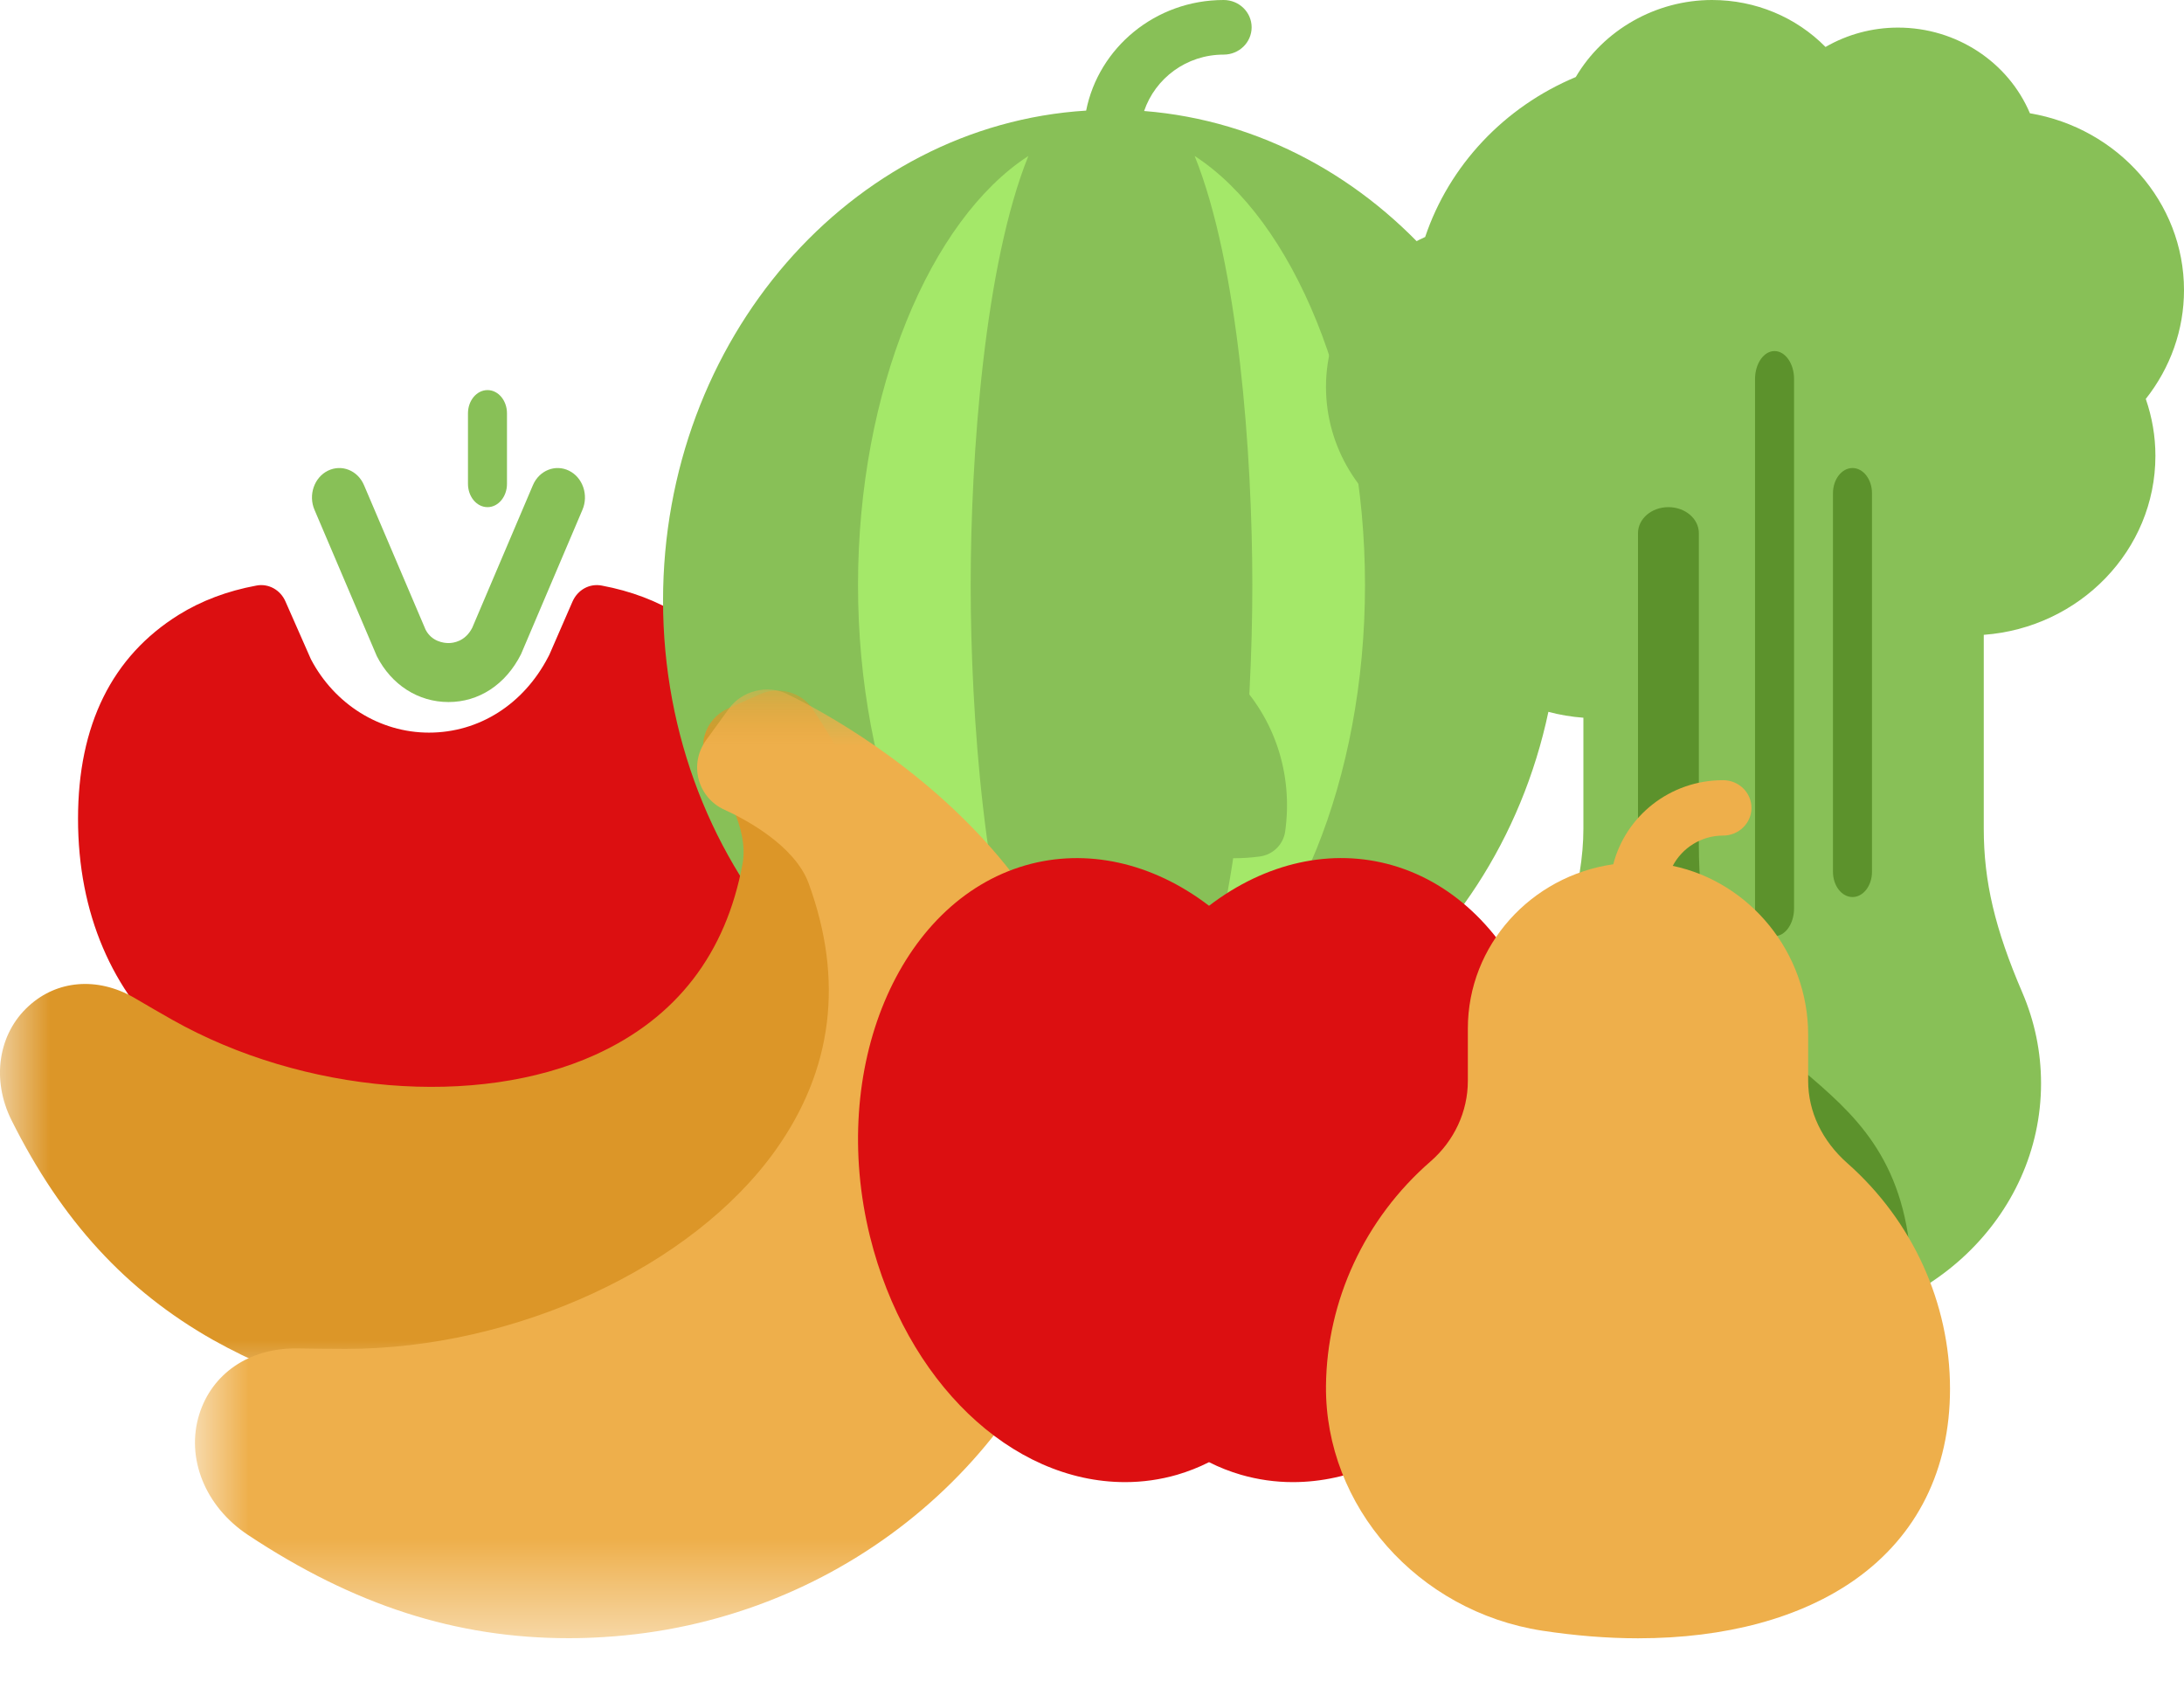 <svg width="22" height="17" viewBox="0 0 22 17" fill="none" xmlns="http://www.w3.org/2000/svg">
<path fill-rule="evenodd" clip-rule="evenodd" d="M4.911 5.108C5.019 5.108 5.107 5.003 5.107 4.873V4.163C5.107 4.034 5.019 3.929 4.911 3.929C4.802 3.929 4.714 4.034 4.714 4.163V4.873C4.714 5.003 4.802 5.108 4.911 5.108Z" fill="#88C057"/>
<path fill-rule="evenodd" clip-rule="evenodd" d="M3.796 6.609C3.943 6.898 4.213 7.071 4.518 7.071C4.822 7.071 5.092 6.898 5.248 6.59L5.867 5.135C5.931 4.986 5.87 4.809 5.732 4.741C5.594 4.673 5.431 4.738 5.368 4.887L4.757 6.323C4.686 6.462 4.566 6.477 4.518 6.477C4.469 6.477 4.349 6.462 4.287 6.342L3.667 4.887C3.604 4.738 3.442 4.673 3.303 4.741C3.165 4.809 3.104 4.986 3.168 5.135L3.796 6.609Z" fill="#88C057"/>
<path fill-rule="evenodd" clip-rule="evenodd" d="M6.849 6.196C6.62 6.053 6.356 5.953 6.062 5.898C5.938 5.874 5.819 5.941 5.767 6.059L5.534 6.594L5.521 6.619C5.273 7.095 4.825 7.379 4.321 7.379C3.827 7.379 3.371 7.095 3.132 6.64L2.876 6.059C2.825 5.941 2.704 5.874 2.582 5.898C2.29 5.952 2.028 6.051 1.801 6.192C1.128 6.611 0.786 7.302 0.786 8.247C0.786 10.158 2.174 11.393 4.321 11.393C4.667 11.393 5.024 11.359 5.382 11.292C6.821 11.024 7.863 9.737 7.857 8.233C7.854 7.299 7.514 6.614 6.849 6.196Z" fill="#DC0F11"/>
<path fill-rule="evenodd" clip-rule="evenodd" d="M11.525 1.118C11.637 0.789 11.951 0.55 12.326 0.55C12.482 0.55 12.608 0.427 12.608 0.275C12.608 0.123 12.482 0 12.326 0C11.639 0 11.067 0.48 10.941 1.114C8.569 1.261 6.679 3.415 6.679 6.05C6.679 8.779 8.705 11 11.197 11C13.688 11 15.714 8.779 15.714 6.05C15.714 3.442 13.863 1.304 11.525 1.118Z" fill="#88C057"/>
<path fill-rule="evenodd" clip-rule="evenodd" d="M12.034 10.214C12.476 9.12 12.615 7.199 12.615 5.893C12.615 4.586 12.476 2.665 12.034 1.571C13.022 2.211 13.75 3.929 13.75 5.893C13.75 7.856 13.022 9.574 12.034 10.214ZM8.643 5.893C8.643 3.929 9.372 2.211 10.359 1.571C9.917 2.665 9.778 4.586 9.778 5.893C9.778 7.199 9.917 9.121 10.359 10.214C9.372 9.574 8.643 7.856 8.643 5.893Z" fill="#A4E869"/>
<mask id="mask0_45_35371" style="mask-type:alpha" maskUnits="userSpaceOnUse" x="0" y="6" width="10" height="9">
<path fill-rule="evenodd" clip-rule="evenodd" d="M0 6.955H9.153V14.141H0V6.955Z" fill="white"/>
</mask>
<g mask="url(#mask0_45_35371)">
<path fill-rule="evenodd" clip-rule="evenodd" d="M8.179 7.132C8.07 6.972 7.842 6.91 7.661 6.99L7.334 7.135C7.218 7.187 7.132 7.286 7.098 7.407C7.064 7.526 7.087 7.652 7.159 7.753C7.277 7.918 7.546 8.341 7.48 8.699C7.313 9.605 6.814 10.253 5.996 10.624C4.809 11.162 3.056 11.017 1.733 10.27C1.621 10.207 1.496 10.134 1.344 10.045C0.978 9.838 0.574 9.872 0.289 10.133C-0.019 10.413 -0.088 10.875 0.116 11.283C0.623 12.297 1.27 13.001 2.15 13.498C2.241 13.549 2.335 13.598 2.433 13.646C4.266 14.536 6.471 14.206 7.92 12.823C10.31 10.543 8.555 7.683 8.179 7.132Z" fill="#DC9628"/>
</g>
<mask id="mask1_45_35371" style="mask-type:alpha" maskUnits="userSpaceOnUse" x="1" y="6" width="11" height="11">
<path fill-rule="evenodd" clip-rule="evenodd" d="M1.964 6.945H11.117V16.5H1.964V6.945Z" fill="white"/>
</mask>
<g mask="url(#mask1_45_35371)">
<path fill-rule="evenodd" clip-rule="evenodd" d="M7.927 6.989C7.729 6.893 7.474 6.957 7.344 7.136L7.112 7.456C7.029 7.571 7.002 7.714 7.038 7.851C7.074 7.985 7.167 8.096 7.294 8.154C7.503 8.249 8.005 8.513 8.146 8.898C8.502 9.872 8.389 10.777 7.81 11.588C6.969 12.764 5.19 13.586 3.484 13.586C3.339 13.586 3.176 13.584 2.978 13.581C2.507 13.581 2.135 13.835 2.007 14.246C1.87 14.687 2.067 15.175 2.498 15.46C3.568 16.169 4.596 16.5 5.731 16.5C5.848 16.5 5.968 16.496 6.089 16.488C8.372 16.348 10.316 14.814 10.928 12.672C11.937 9.139 8.606 7.318 7.927 6.989Z" fill="#EEAF4B"/>
</g>
<path fill-rule="evenodd" clip-rule="evenodd" d="M17.966 13.357L17.891 13.356C16.494 13.319 15.364 12.216 15.372 10.898C15.374 10.615 15.427 10.338 15.529 10.075C15.737 9.539 15.95 8.914 15.95 8.347V7.229C14.984 7.158 14.221 6.376 14.221 5.426C14.221 5.398 14.222 5.371 14.224 5.342C13.691 5.047 13.357 4.5 13.357 3.896C13.357 3.248 13.753 2.659 14.356 2.387C14.598 1.667 15.152 1.077 15.873 0.776C16.153 0.301 16.68 0 17.246 0C17.684 0 18.093 0.173 18.389 0.473C18.609 0.346 18.86 0.278 19.119 0.278C19.708 0.278 20.229 0.625 20.448 1.141C21.333 1.29 22 2.037 22 2.922C22 3.32 21.864 3.703 21.615 4.018C21.679 4.203 21.712 4.395 21.712 4.591C21.712 5.542 20.949 6.323 19.983 6.394V8.347C19.983 8.879 20.096 9.356 20.371 9.996C20.496 10.287 20.56 10.595 20.56 10.912C20.56 12.26 19.396 13.357 17.966 13.357Z" fill="#88C057"/>
<path fill-rule="evenodd" clip-rule="evenodd" d="M17.875 9.429C17.767 9.429 17.679 9.304 17.679 9.149V3.817C17.679 3.662 17.767 3.536 17.875 3.536C17.984 3.536 18.072 3.662 18.072 3.817V9.149C18.072 9.304 17.984 9.429 17.875 9.429Z" fill="#5C922C"/>
<path fill-rule="evenodd" clip-rule="evenodd" d="M18.661 9.035C18.552 9.035 18.464 8.921 18.464 8.781V4.968C18.464 4.828 18.552 4.714 18.661 4.714C18.769 4.714 18.857 4.828 18.857 4.968V8.781C18.857 8.921 18.769 9.035 18.661 9.035Z" fill="#5C922C"/>
<path fill-rule="evenodd" clip-rule="evenodd" d="M18.166 10.786C17.625 10.323 17.113 9.886 17.113 8.513V5.37C17.113 5.225 16.976 5.108 16.806 5.108C16.637 5.108 16.5 5.225 16.5 5.37V8.513C16.5 10.103 17.155 10.663 17.733 11.156C18.223 11.575 18.645 11.936 18.646 12.965C18.86 12.901 19.064 12.818 19.25 12.714C19.18 11.653 18.666 11.212 18.166 10.786Z" fill="#5C922C"/>
<path fill-rule="evenodd" clip-rule="evenodd" d="M12.694 8.626C12.607 8.638 12.521 8.644 12.434 8.644C11.944 8.644 11.484 8.454 11.14 8.11C10.732 7.702 10.544 7.136 10.625 6.556C10.643 6.425 10.746 6.322 10.877 6.304C11.451 6.225 12.026 6.415 12.431 6.82C12.839 7.227 13.027 7.794 12.946 8.374C12.928 8.504 12.825 8.607 12.694 8.626Z" fill="#88C057"/>
<path fill-rule="evenodd" clip-rule="evenodd" d="M10.329 8.716C10.943 8.539 11.609 8.687 12.179 9.123C12.749 8.687 13.415 8.538 14.029 8.716C15.31 9.087 16.012 10.765 15.593 12.456C15.233 13.911 14.176 14.928 13.023 14.928H13.023C12.846 14.928 12.671 14.903 12.501 14.854C12.391 14.822 12.283 14.78 12.179 14.727C12.074 14.78 11.966 14.822 11.857 14.854C11.687 14.903 11.511 14.928 11.334 14.928C10.182 14.928 9.125 13.911 8.764 12.456C8.346 10.765 9.047 9.087 10.329 8.716Z" fill="#DC0F11"/>
<path fill-rule="evenodd" clip-rule="evenodd" d="M18.608 11.715C18.354 11.49 18.214 11.196 18.214 10.887V10.42C18.214 9.596 17.628 8.884 16.85 8.721C16.945 8.541 17.136 8.416 17.357 8.416C17.515 8.416 17.643 8.291 17.643 8.137C17.643 7.983 17.515 7.858 17.357 7.858C16.822 7.858 16.376 8.219 16.251 8.705C15.424 8.823 14.786 9.519 14.786 10.36V10.888C14.786 11.195 14.649 11.491 14.409 11.699C13.748 12.274 13.365 13.099 13.357 13.96C13.346 15.171 14.281 16.23 15.533 16.424C15.862 16.474 16.187 16.501 16.5 16.501H16.5C17.384 16.501 18.14 16.296 18.688 15.909C19.312 15.467 19.643 14.803 19.643 13.988C19.643 13.125 19.266 12.296 18.608 11.715Z" fill="#EEAF4B"/>
</svg>
